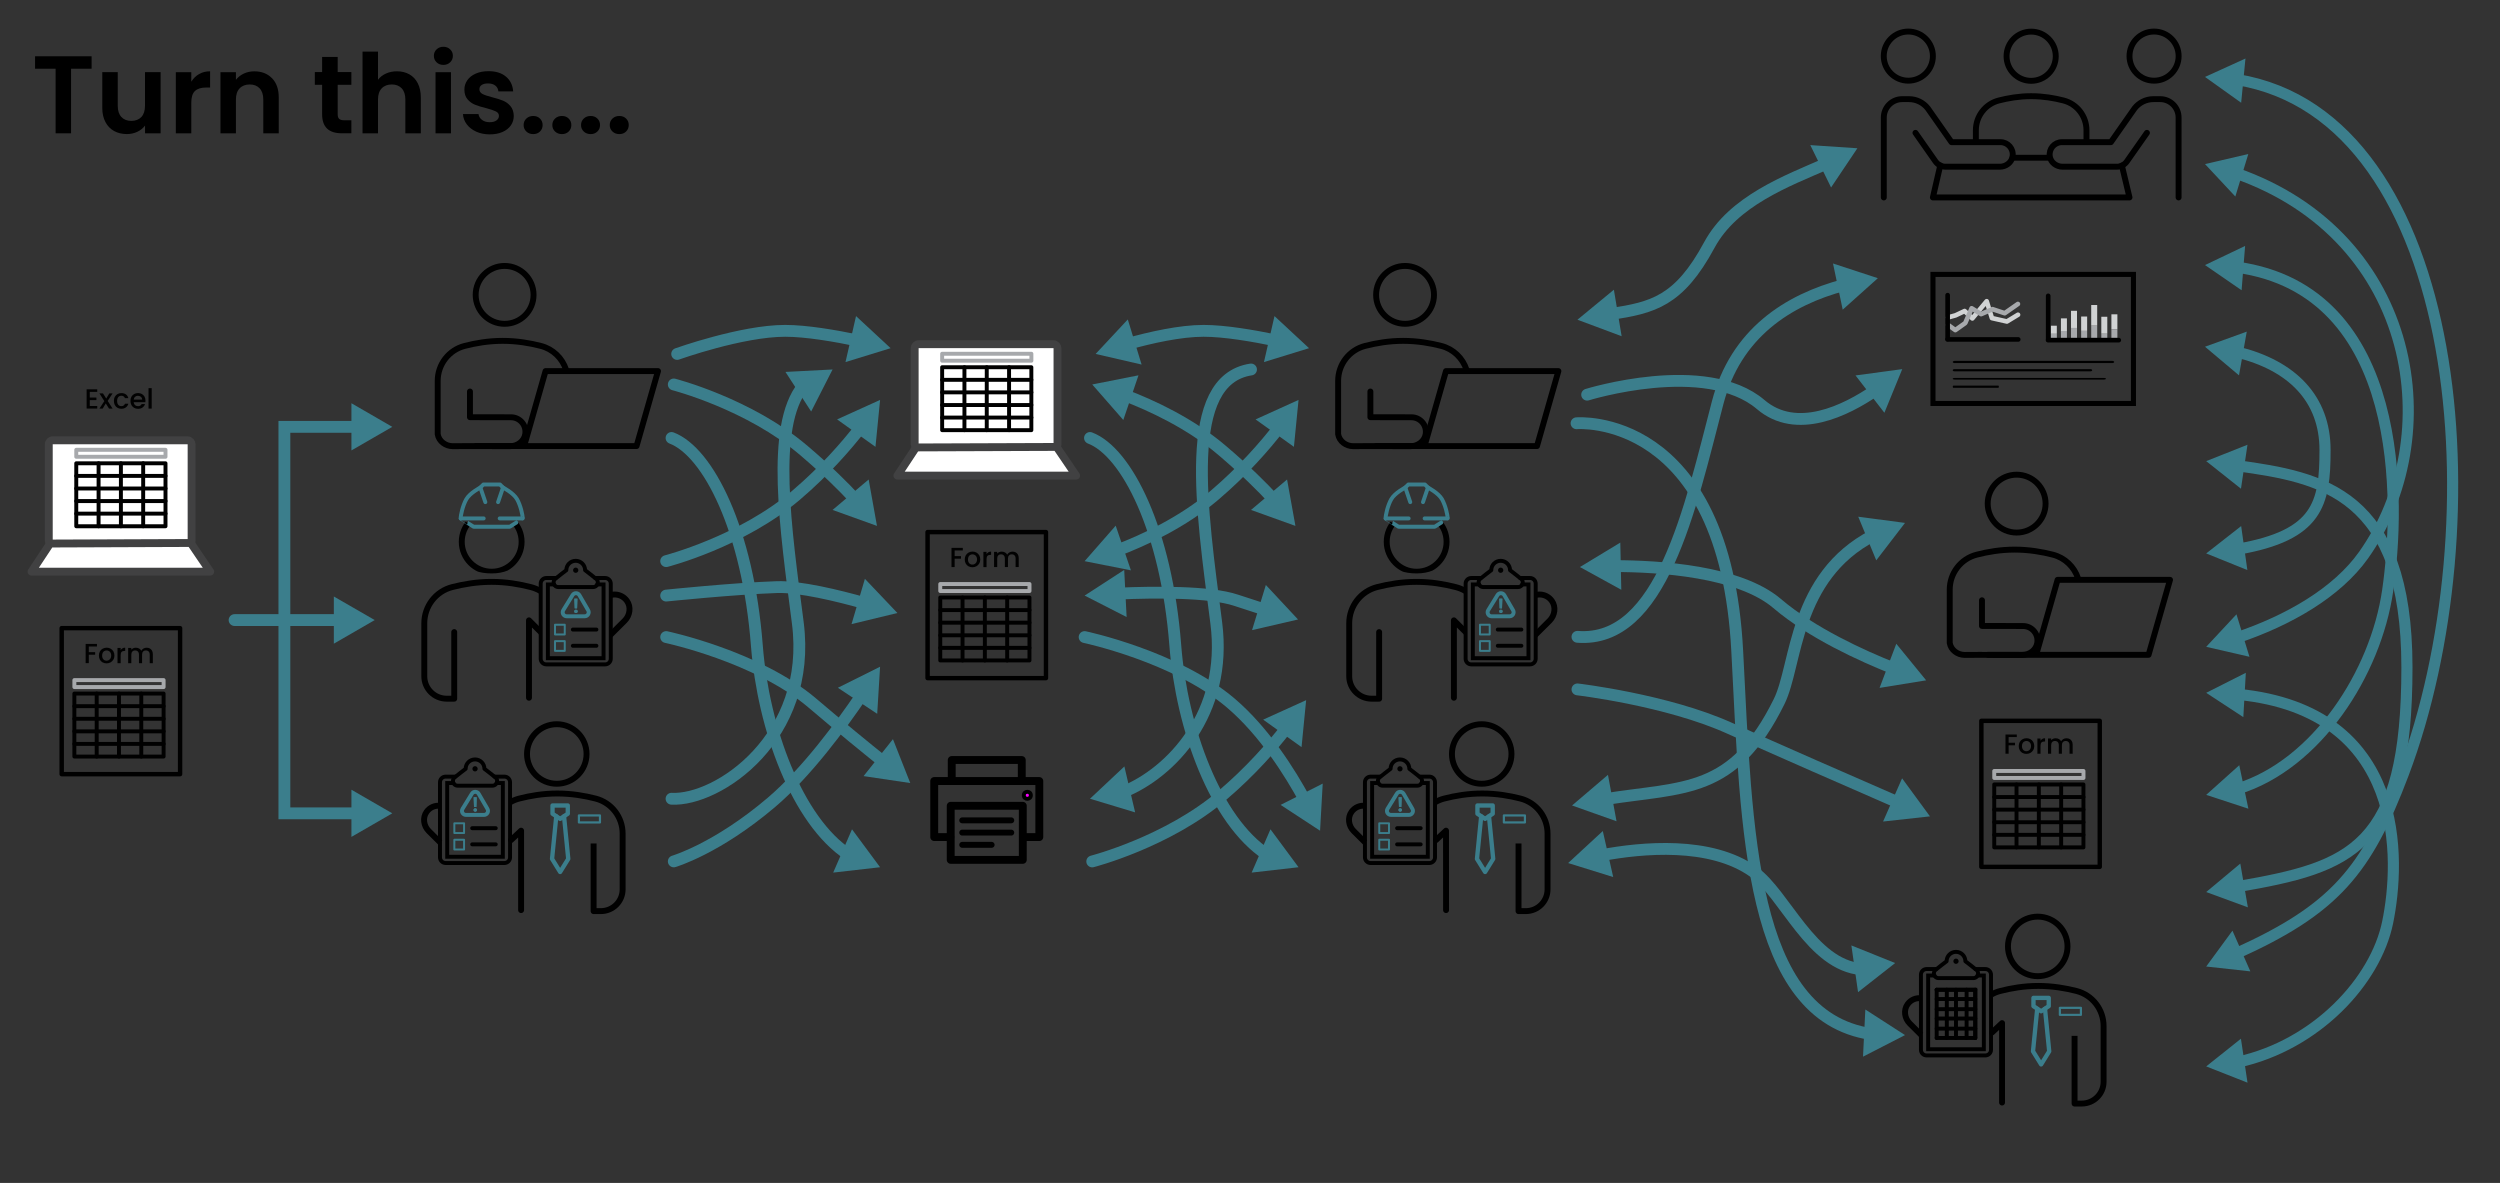 <?xml version="1.0" encoding="UTF-8"?>
<svg xmlns="http://www.w3.org/2000/svg" xmlns:xlink="http://www.w3.org/1999/xlink" viewBox="0 0 634 300">
  <rect x="0" y="0" width="634" height="300" fill="#333333" stroke="none"/>
  <defs>
    <style>
      .cls-1, .cls-2, .cls-3, .cls-4, .cls-5, .cls-6, .cls-7, .cls-8, .cls-9, .cls-10, .cls-11, .cls-12, .cls-13, .cls-14, .cls-15, .cls-16, .cls-17, .cls-18 {
        stroke-linecap: round;
      }

      .cls-1, .cls-2, .cls-3, .cls-19, .cls-10, .cls-11, .cls-20, .cls-15, .cls-17, .cls-18 {
        stroke: #000;
      }

      .cls-1, .cls-3, .cls-4, .cls-5, .cls-6, .cls-7, .cls-8, .cls-21, .cls-9, .cls-22, .cls-19, .cls-10, .cls-11, .cls-12, .cls-13, .cls-14, .cls-15, .cls-16, .cls-17, .cls-18 {
        fill: none;
      }

      .cls-1, .cls-4, .cls-21, .cls-23, .cls-10, .cls-20, .cls-15, .cls-18 {
        stroke-miterlimit: 10;
      }

      .cls-1, .cls-19, .cls-17 {
        stroke-width: 1.5px;
      }

      .cls-2, .cls-3, .cls-5, .cls-6, .cls-7, .cls-8, .cls-9, .cls-19, .cls-11, .cls-12, .cls-13, .cls-14, .cls-16, .cls-24, .cls-17 {
        stroke-linejoin: round;
      }

      .cls-2, .cls-23, .cls-24 {
        fill: #fff;
      }

      .cls-4, .cls-6, .cls-7, .cls-8, .cls-21, .cls-9, .cls-14, .cls-16 {
        stroke: #3b7e8c;
      }

      .cls-4, .cls-21, .cls-9 {
        stroke-width: 3px;
      }

      .cls-5, .cls-12 {
        stroke: #a7a9ac;
      }

      .cls-7 {
        stroke-width: 1.1px;
      }

      .cls-8 {
        stroke-width: .55px;
      }

      .cls-25 {
        clip-path: url(#clippath);
      }

      .cls-22, .cls-26, .cls-27, .cls-28, .cls-29, .cls-30 {
        stroke-width: 0px;
      }

      .cls-23, .cls-11, .cls-24 {
        stroke-width: 2px;
      }

      .cls-23, .cls-24 {
        stroke: #414142;
      }

      .cls-31 {
        clip-path: url(#clippath-1);
      }

      .cls-32 {
        clip-path: url(#clippath-3);
      }

      .cls-33 {
        clip-path: url(#clippath-2);
      }

      .cls-12, .cls-13, .cls-15 {
        stroke-width: 1.18px;
      }

      .cls-13 {
        stroke: #d1d3d4;
      }

      .cls-20 {
        fill: #fb00ff;
      }

      .cls-14 {
        stroke-width: .5px;
      }

      .cls-16 {
        stroke-width: 2.82px;
      }

      .cls-27 {
        fill: #3b7e8c;
      }

      .cls-28 {
        fill: #d1d3d4;
      }

      .cls-29 {
        fill: #a7a9ac;
      }

      .cls-30 {
        fill: #010101;
      }

      .cls-18 {
        stroke-width: 1.29px;
      }
    </style>
    <clipPath id="clippath">
      <path class="cls-22" d="m132.55,131.47s-3.27,2.1-3.27,2.1h-9.17s-3.31-2.1-3.27-2.1c0,0-.82,1.43-.82,5.93s2.31,8.02,8.67,8.02,8.8-4.29,8.8-8.02-.94-5.93-.94-5.93Z"/>
    </clipPath>
    <clipPath id="clippath-1">
      <path class="cls-22" d="m94.74,146.34h42.38v37.08h-42.38v-37.08Zm75.95.08h-15.81v16.33h15.81v-16.33Z"/>
    </clipPath>
    <clipPath id="clippath-2">
      <path class="cls-22" d="m367.11,131.47s-3.27,2.1-3.27,2.1h-9.17s-3.31-2.1-3.27-2.1c0,0-.82,1.43-.82,5.93s2.31,8.02,8.67,8.02,8.8-4.29,8.8-8.02-.94-5.93-.94-5.93Z"/>
    </clipPath>
    <clipPath id="clippath-3">
      <path class="cls-22" d="m329.3,146.34h42.38v37.08h-42.38v-37.08Zm75.95.08h-15.81v16.33h15.81v-16.33Z"/>
    </clipPath>
  </defs>
  <g id="Layer_1" data-name="Layer 1">
    <g>
      <rect class="cls-23" x="231.96" y="87.29" width="36.22" height="26.43" rx="1" ry="1"/>
      <polygon class="cls-24" points="232.3 113.47 227.58 120.61 272.9 120.61 267.96 113.34 232.3 113.47"/>
    </g>
    <g>
      <path class="cls-9" d="m285.16,100.2c6.82,2.59,16.7,7.14,24.81,14.06,5.93,5.05,10.17,9.27,13.09,12.45"/>
      <polygon class="cls-27" points="284.87 106.51 276.99 97.5 288.72 95.18 284.87 106.51"/>
      <polygon class="cls-27" points="317.26 129.32 328.52 133.37 326.4 121.6 317.26 129.32"/>
    </g>
    <g>
      <path class="cls-9" d="m399.81,107.34s37.58-3.22,40.75,57.77c2.38,45.84,3.13,92.44,33.94,97.13"/>
      <polygon class="cls-27" points="472.46 267.97 483.11 262.5 473.05 256.01 472.46 267.97"/>
    </g>
    <g>
      <path class="cls-9" d="m275.06,161.56s23.19,4.9,37.1,16.76c8.45,7.2,14.97,17.59,18.8,24.64"/>
      <polygon class="cls-27" points="324.76 204.12 334.77 210.67 335.44 198.72 324.76 204.12"/>
    </g>
    <g>
      <path class="cls-9" d="m326.28,184.6c-3.57,4.61-9.05,10.92-16.3,17.1-13.91,11.85-32.99,16.76-32.99,16.76"/>
      <polygon class="cls-27" points="320.34 182.5 331.24 177.56 330.07 189.47 320.34 182.5"/>
    </g>
    <g>
      <path class="cls-9" d="m324.35,108.45c-3.57,4.61-9.05,10.92-16.3,17.1-8.11,6.92-17.99,11.47-24.81,14.06"/>
      <polygon class="cls-27" points="318.41 106.36 329.31 101.42 328.14 113.32 318.41 106.36"/>
      <polygon class="cls-27" points="282.94 133.31 275.06 142.31 286.8 144.64 282.94 133.31"/>
    </g>
    <g>
      <path class="cls-9" d="m406.07,216.9c10.29-1.94,27.73-3.61,38.68,4.23,8.01,5.73,14.54,23.61,27.4,24.67"/>
      <polygon class="cls-27" points="409.11 222.42 397.68 218.87 406.47 210.75 409.11 222.42"/>
      <polygon class="cls-27" points="471.2 251.61 480.61 244.23 469.51 239.76 471.2 251.61"/>
    </g>
    <g>
      <path class="cls-9" d="m409.28,143.56c11.57.01,31.78,1.29,41.4,9.49,8.76,7.47,21.48,13.26,29.7,16.52"/>
      <polygon class="cls-27" points="411.16 149.57 400.67 143.8 410.91 137.6 411.16 149.57"/>
      <polygon class="cls-27" points="476.66 174.45 488.47 172.53 480.9 163.26 476.66 174.45"/>
    </g>
    <g>
      <path class="cls-9" d="m400.04,174.83s22.68,2.66,38.59,9.85c11.16,5.05,31.67,14.01,42.92,18.91"/>
      <polygon class="cls-27" points="477.55 208.34 489.44 207.03 482.37 197.38 477.55 208.34"/>
    </g>
    <g>
      <path class="cls-9" d="m407.14,202.65c20.01-3.16,32.43-1.18,44.06-24.76,4.58-9.29,3.61-31.6,23.9-42.12"/>
      <polygon class="cls-27" points="409.95 208.27 398.67 204.27 407.78 196.5 409.95 208.27"/>
      <polygon class="cls-27" points="475.82 142.1 483.11 132.61 471.25 131.04 475.82 142.1"/>
    </g>
    <g>
      <path class="cls-9" d="m284.86,200.85c11.99-4.85,26.57-19.78,23.58-42.92-3.76-29.13-8.68-61.54,8.82-64.23"/>
      <polygon class="cls-27" points="287.87 206.02 276.42 202.56 285.14 194.37 287.87 206.02"/>
    </g>
    <g>
      <path class="cls-9" d="m408.53,79.64c10.54-1.65,17.2-3.12,24.96-17.51,6.04-11.2,19.69-16.25,29.83-20.68"/>
      <polygon class="cls-27" points="411.25 85.27 400.04 81.08 409.28 73.47 411.25 85.27"/>
      <polygon class="cls-27" points="464.36 47.54 471.03 37.6 459.09 36.8 464.36 47.54"/>
    </g>
    <g>
      <path class="cls-9" d="m400.04,161.5c21.36,1.66,28.57-32.63,35.57-59.42,4.57-17.49,17.72-26.04,32.17-29.84"/>
      <polygon class="cls-27" points="467.31 78.53 476.22 70.55 464.85 66.82 467.31 78.53"/>
    </g>
    <g>
      <path class="cls-9" d="m276.42,111.07c9.29,3.52,19.37,23.36,21.64,52.65,1.63,20.98,10.2,44.43,23.25,53.02"/>
      <polygon class="cls-27" points="317.42 221.29 329.31 219.93 322.19 210.31 317.42 221.29"/>
    </g>
    <g>
      <path class="cls-9" d="m283.66,150.53c9.12-.39,23.11-.55,29.81,1.69,2.88.96,5.37,1.77,7.46,2.43"/>
      <polygon class="cls-27" points="285.71 156.48 275.06 151.04 285.1 144.53 285.71 156.48"/>
      <polygon class="cls-27" points="317.52 159.8 329.18 157.1 321.02 148.35 317.52 159.8"/>
    </g>
    <g>
      <path class="cls-9" d="m286.07,87.2c5.66-1.58,13.21-3.3,19.16-3.3,5.4,0,12.74,1.28,18.36,2.45"/>
      <polygon class="cls-27" points="289.51 92.45 277.85 89.76 286.01 81.01 289.51 92.45"/>
      <polygon class="cls-27" points="320.54 91.82 331.97 88.3 323.21 80.16 320.54 91.82"/>
    </g>
    <g>
      <path class="cls-9" d="m170.87,97.5s19.08,4.9,32.99,16.75c5.93,5.05,10.17,9.27,13.09,12.45"/>
      <polygon class="cls-27" points="211.14 129.32 222.4 133.37 220.29 121.6 211.14 129.32"/>
    </g>
    <g>
      <path class="cls-9" d="m168.94,161.56s23.19,4.9,37.1,16.76c7.18,6.12,13.56,11.32,18.05,14.92"/>
      <polygon class="cls-27" points="219 196.82 230.84 198.58 226.45 187.45 219 196.82"/>
    </g>
    <g>
      <path class="cls-9" d="m218.51,176.3c-5.16,7.62-13.91,19.53-22.79,27.11-13.91,11.85-24.85,15.04-24.85,15.04"/>
      <polygon class="cls-27" points="212.48 174.42 223.19 169.08 222.46 181.02 212.48 174.42"/>
    </g>
    <g>
      <path class="cls-9" d="m218.23,108.45c-3.57,4.61-9.05,10.92-16.3,17.1-13.91,11.85-32.99,16.75-32.99,16.75"/>
      <polygon class="cls-27" points="212.29 106.36 223.19 101.42 222.02 113.32 212.29 106.36"/>
    </g>
    <g>
      <path class="cls-9" d="m170.3,202.56c11.71.62,35.78-15.5,32.02-44.63-3.07-23.81-6.92-49.81,1.33-59.98"/>
      <polygon class="cls-27" points="205.71 104.36 211.14 93.7 199.19 94.32 205.71 104.36"/>
    </g>
    <g>
      <path class="cls-9" d="m170.3,111.07c9.29,3.52,19.37,23.36,21.64,52.65,1.63,20.98,10.2,44.43,23.25,53.02"/>
      <polygon class="cls-27" points="211.3 221.29 223.19 219.93 216.07 210.31 211.3 221.29"/>
    </g>
    <g>
      <path class="cls-9" d="m168.94,151.04s17.11-1.77,28.09-2.15c5.72-.2,15.38,2.14,22.31,4.09"/>
      <polygon class="cls-27" points="215.95 158.27 227.58 155.46 219.34 146.79 215.95 158.27"/>
    </g>
    <g>
      <path class="cls-9" d="m171.73,89.76s16.4-5.86,27.38-5.86c5.4,0,12.74,1.28,18.36,2.45"/>
      <polygon class="cls-27" points="214.42 91.82 225.86 88.3 217.09 80.16 214.42 91.82"/>
    </g>
    <g>
      <path class="cls-9" d="m402.5,100.09s30.11-9.35,44.02,2.51c9.05,7.72,21.53,1.58,29.13-3.65"/>
      <polygon class="cls-27" points="477.88 104.68 482.41 93.61 470.56 95.21 477.88 104.68"/>
    </g>
    <g>
      <path class="cls-16" d="m567.27,161.74c13.12-4.41,25.37-11.46,32.1-20.92,21.2-29.82,14.02-80.7-32.4-96.92"/>
      <polygon class="cls-27" points="570.46 166.56 559.49 164.03 567.17 155.79 570.46 166.56"/>
      <polygon class="cls-27" points="570.17 39.06 559.19 41.61 566.88 49.84 570.17 39.06"/>
    </g>
    <g>
      <path class="cls-16" d="m567.2,89.25c14.13,3.4,22.43,11.93,22.43,24.89,0,13.63-1.76,21.58-22.1,25.13"/>
      <polygon class="cls-27" points="567.81 95.19 559.19 87.93 569.78 84.1 567.81 95.19"/>
      <polygon class="cls-27" points="568.36 133.41 559.49 140.35 569.93 144.57 568.36 133.41"/>
    </g>
    <g>
      <path class="cls-16" d="m567.5,118.12c21.1,2.96,42.88,6.66,42.9,51.1.02,46.04-14.1,50.62-42.92,55.63"/>
      <polygon class="cls-27" points="568.31 123.94 559.49 116.94 569.96 112.79 568.31 123.94"/>
      <polygon class="cls-27" points="568.14 219 559.49 226.22 570.06 230.1 568.14 219"/>
    </g>
    <g>
      <path class="cls-16" d="m566.93,241.9c25.08-11.3,33.25-20.98,42.59-45.75,23.79-63.08,15.57-166.61-42.26-175.97"/>
      <polygon class="cls-27" points="570.69 246.34 559.49 245.11 566.15 236.02 570.69 246.34"/>
      <polygon class="cls-27" points="569.45 14.84 559.19 19.51 568.36 26.06 569.45 14.84"/>
    </g>
    <g>
      <path class="cls-16" d="m567.52,269.36c20.01-4.39,34.93-20.65,37.98-35.42,3.25-15.76,4.85-53.65-37.91-57.85"/>
      <polygon class="cls-27" points="569.97 274.57 559.49 270.44 568.3 263.42 569.97 274.57"/>
      <polygon class="cls-27" points="569.54 170.62 559.49 175.7 568.91 181.87 569.54 170.62"/>
    </g>
    <g>
      <path class="cls-16" d="m567.46,200.07c20.04-6.2,35-29.28,38.05-50.26,3.25-22.35,4.58-76.1-38.22-82.05"/>
      <polygon class="cls-27" points="570.19 205.09 559.49 201.58 567.88 194.06 570.19 205.09"/>
      <polygon class="cls-27" points="569.36 62.37 559.19 67.22 568.47 73.61 569.36 62.37"/>
    </g>
    <g>
      <polyline class="cls-21" points="90.87 108.25 72.12 108.25 72.12 206.26 90.87 206.26"/>
      <polygon class="cls-27" points="89.12 102.26 99.48 108.25 89.12 114.23 89.12 102.26"/>
      <polygon class="cls-27" points="89.12 212.24 99.48 206.26 89.12 200.27 89.12 212.24"/>
    </g>
    <g>
      <line class="cls-4" x1="59.49" y1="157.25" x2="86.41" y2="157.25"/>
      <polygon class="cls-27" points="84.66 163.24 95.03 157.25 84.66 151.27 84.66 163.24"/>
    </g>
    <g>
      <circle class="cls-17" cx="515.1" cy="14.26" r="6.24"/>
      <path class="cls-17" d="m501.08,35.96v-2.93c0-3.55,2.39-6.67,5.83-7.55,2.33-.59,5.1-1.09,8.18-1.09,3.08,0,5.88.49,8.21,1.09,3.44.88,5.83,4,5.83,7.55v2.93"/>
      <circle class="cls-17" cx="483.95" cy="14.23" r="6.23"/>
      <line class="cls-17" x1="510.39" y1="40" x2="519.48" y2="40"/>
      <circle class="cls-17" cx="546.27" cy="14.23" r="6.23"/>
      <polyline class="cls-17" points="538.11 41.99 540.04 50.07 490.18 50.07 492.05 41.96"/>
      <path class="cls-17" d="m485.76,33.69l5.09,7.26c.58.83,1.54,1.33,2.55,1.33h13.75c1.55,0,2.99-1.06,3.24-2.59.32-1.95-1.18-3.64-3.07-3.64h-12.42l-6.02-8.59c-1.11-1.41-2.84-2.32-4.77-2.32h-1.71c-2.58,0-4.67,2.09-4.67,4.67v20.26"/>
      <path class="cls-17" d="m544.46,33.69l-5.09,7.26c-.58.83-1.54,1.33-2.55,1.33h-13.75c-1.55,0-2.99-1.06-3.24-2.59-.32-1.95,1.18-3.64,3.07-3.64h12.42l6.02-8.59c1.11-1.41,2.84-2.32,4.77-2.32h1.71c2.58,0,4.67,2.09,4.67,4.67v20.26"/>
    </g>
    <g>
      <g>
        <g>
          <rect class="cls-28" x="525.22" y="78.82" width="1.52" height="4.35" transform="translate(1051.95 161.99) rotate(-180)"/>
          <rect class="cls-28" x="535.45" y="79.71" width="1.52" height="3.76" transform="translate(1072.42 163.18) rotate(-180)"/>
          <rect class="cls-28" x="522.66" y="80.74" width="1.52" height="3.24" transform="translate(1046.83 164.72) rotate(-180)"/>
          <rect class="cls-28" x="530.33" y="77.34" width="1.52" height="5.25" transform="translate(1062.18 159.94) rotate(-180)"/>
          <rect class="cls-28" x="527.77" y="80.27" width="1.52" height="3.64" transform="translate(1057.07 164.18) rotate(-180)"/>
          <rect class="cls-28" x="520.1" y="82.6" width="1.52" height="2.06" transform="translate(1041.71 167.26) rotate(-180)"/>
          <rect class="cls-28" x="532.89" y="80.32" width="1.52" height="4.31" transform="translate(1067.3 164.96) rotate(-180)"/>
        </g>
        <rect class="cls-29" x="525.22" y="83.2" width="1.52" height="2.74" transform="translate(1051.95 169.13) rotate(180)"/>
        <rect class="cls-29" x="535.45" y="83.49" width="1.52" height="2.45" transform="translate(1072.42 169.42) rotate(180)"/>
        <rect class="cls-29" x="522.66" y="83.93" width="1.52" height="2" transform="translate(1046.83 169.87) rotate(180)"/>
        <rect class="cls-29" x="530.33" y="82.62" width="1.52" height="3.31" transform="translate(1062.18 168.56) rotate(180)"/>
        <rect class="cls-29" x="527.77" y="83.93" width="1.52" height="2" transform="translate(1057.07 169.87) rotate(180)"/>
        <rect class="cls-29" x="520.1" y="84.66" width="1.52" height="1.27" transform="translate(1041.72 170.6) rotate(180)"/>
        <rect class="cls-29" x="532.89" y="84.66" width="1.52" height="1.27" transform="translate(1067.3 170.6) rotate(180)"/>
        <line class="cls-15" x1="519.42" y1="86.16" x2="519.42" y2="75.03"/>
        <line class="cls-15" x1="519.4" y1="86.26" x2="537.32" y2="86.26"/>
      </g>
      <g>
        <polyline class="cls-13" points="494.03 80.5 495.93 79.97 498.23 78.88 500.19 80.75 503.82 76.39 505.15 80.67 508.95 81.53 511.77 79.82"/>
        <polyline class="cls-12" points="494.03 82.39 495.87 83.71 498.39 81.92 500.01 78.18 502.41 79.66 505.31 78.41 508.39 79.43 511.74 77.09"/>
        <g>
          <line class="cls-15" x1="493.92" y1="85.98" x2="493.92" y2="74.85"/>
          <line class="cls-15" x1="493.9" y1="86.08" x2="511.82" y2="86.08"/>
        </g>
      </g>
      <path class="cls-26" d="m535.66,92.08h-39.94c-.28,0-.5-.13-.5-.28s.22-.28.5-.28h39.94c.28,0,.5.13.5.28s-.22.28-.5.28Z"/>
      <path class="cls-26" d="m530.15,94.17h-34.51c-.24,0-.43-.13-.43-.28s.19-.28.43-.28h34.51c.24,0,.43.13.43.28s-.19.28-.43.28Z"/>
      <path class="cls-26" d="m506.77,98.35h-11.41c-.08,0-.14-.13-.14-.28s.06-.28.14-.28h11.41c.08,0,.14.13.14.28s-.06.28-.14.28Z"/>
      <path class="cls-26" d="m533.59,96.26h-37.91c-.26,0-.47-.09-.47-.21s.21-.21.47-.21h37.91c.26,0,.47.09.47.21s-.21.21-.47.21Z"/>
      <rect class="cls-18" x="490.2" y="69.59" width="50.84" height="32.73"/>
    </g>
    <g>
      <polyline class="cls-3" points="261.55 109.09 238.93 109.09 238.93 93.13 261.55 93.13 261.55 109.09"/>
      <g>
        <line class="cls-2" x1="238.93" y1="96.32" x2="261.55" y2="96.32"/>
        <line class="cls-3" x1="238.93" y1="99.51" x2="261.55" y2="99.51"/>
        <line class="cls-3" x1="238.93" y1="102.71" x2="261.55" y2="102.71"/>
        <line class="cls-3" x1="238.93" y1="105.9" x2="261.55" y2="105.9"/>
      </g>
      <g>
        <line class="cls-3" x1="250.24" y1="93.13" x2="250.24" y2="109.09"/>
        <line class="cls-3" x1="244.58" y1="93.13" x2="244.58" y2="109.09"/>
        <line class="cls-3" x1="255.9" y1="93.13" x2="255.9" y2="109.09"/>
      </g>
      <rect class="cls-5" x="238.93" y="89.71" width="22.63" height="1.77"/>
    </g>
    <g>
      <polyline class="cls-3" points="261.07 167.49 238.45 167.49 238.45 151.53 261.07 151.53 261.07 167.49"/>
      <g>
        <line class="cls-2" x1="238.45" y1="154.72" x2="261.07" y2="154.72"/>
        <line class="cls-3" x1="238.45" y1="157.91" x2="261.07" y2="157.91"/>
        <line class="cls-3" x1="238.45" y1="161.11" x2="261.07" y2="161.11"/>
        <line class="cls-3" x1="238.45" y1="164.3" x2="261.07" y2="164.3"/>
      </g>
      <g>
        <line class="cls-3" x1="249.76" y1="151.53" x2="249.76" y2="167.49"/>
        <line class="cls-3" x1="244.1" y1="151.53" x2="244.1" y2="167.49"/>
        <line class="cls-3" x1="255.42" y1="151.53" x2="255.42" y2="167.49"/>
      </g>
      <rect class="cls-5" x="238.45" y="148.11" width="22.63" height="1.77"/>
    </g>
    <g>
      <path class="cls-30" d="m244.17,138.94v.65h-2.07v1.44h1.61v.65h-1.61v2.13h-.8v-4.87h2.87Z"/>
      <path class="cls-30" d="m245.6,143.62c-.29-.17-.53-.4-.69-.7-.17-.3-.25-.65-.25-1.05s.09-.74.26-1.04.41-.54.71-.7.63-.25,1-.25.7.08,1,.25.54.4.71.7.26.65.26,1.04-.09.74-.27,1.04c-.18.3-.42.54-.72.7-.31.17-.64.25-1.01.25s-.69-.08-.99-.25Zm1.57-.59c.18-.1.33-.25.44-.44.11-.2.17-.43.17-.71s-.05-.52-.16-.71c-.11-.19-.25-.34-.43-.44-.18-.1-.37-.15-.57-.15s-.4.05-.57.15c-.18.1-.31.24-.42.44-.1.19-.15.43-.15.71,0,.42.11.74.32.96.21.23.48.34.8.34.21,0,.4-.05.58-.15Z"/>
      <path class="cls-30" d="m250.65,140.05c.19-.11.42-.16.69-.16v.83h-.2c-.31,0-.55.08-.71.24-.16.16-.24.43-.24.83v2.03h-.8v-3.86h.8v.56c.12-.2.27-.35.47-.46Z"/>
      <path class="cls-30" d="m257.57,140.07c.24.13.43.31.57.56.14.25.21.55.21.9v2.28h-.79v-2.16c0-.35-.09-.61-.26-.79-.17-.18-.41-.28-.71-.28s-.54.09-.71.28c-.18.18-.26.45-.26.79v2.16h-.79v-2.16c0-.35-.09-.61-.26-.79s-.41-.28-.71-.28-.54.09-.71.28c-.17.18-.26.45-.26.79v2.16h-.8v-3.86h.8v.44c.13-.16.3-.28.5-.37.2-.09.42-.13.64-.13.31,0,.58.07.83.2.24.13.43.32.56.57.12-.23.3-.42.55-.56.25-.14.51-.21.8-.21.3,0,.58.06.82.19Z"/>
    </g>
    <path class="cls-26" d="m265.26,134.37h-30.03c-.31,0-.56.25-.56.56v37.04c0,.31.25.56.56.56h30.03c.31,0,.56-.25.56-.56v-37.04c0-.31-.25-.56-.56-.56Zm-.56,37.04h-28.9v-35.91h28.9v35.91Z"/>
    <g>
      <rect class="cls-23" x="12.37" y="111.66" width="36.22" height="26.43" rx="1" ry="1"/>
      <polygon class="cls-24" points="12.72 137.84 8 144.97 53.31 144.97 48.37 137.7 12.72 137.84"/>
    </g>
    <g>
      <polyline class="cls-3" points="41.97 133.46 19.34 133.46 19.34 117.49 41.97 117.49 41.97 133.46"/>
      <g>
        <line class="cls-2" x1="19.34" y1="120.69" x2="41.97" y2="120.69"/>
        <line class="cls-3" x1="19.34" y1="123.88" x2="41.97" y2="123.88"/>
        <line class="cls-3" x1="19.34" y1="127.07" x2="41.97" y2="127.07"/>
        <line class="cls-3" x1="19.34" y1="130.26" x2="41.97" y2="130.26"/>
      </g>
      <g>
        <line class="cls-3" x1="30.66" y1="117.49" x2="30.66" y2="133.46"/>
        <line class="cls-3" x1="25" y1="117.49" x2="25" y2="133.46"/>
        <line class="cls-3" x1="36.31" y1="117.49" x2="36.31" y2="133.46"/>
      </g>
      <rect class="cls-5" x="19.34" y="114.07" width="22.63" height="1.77"/>
    </g>
    <g>
      <polyline class="cls-3" points="41.49 191.86 18.86 191.86 18.86 175.89 41.49 175.89 41.49 191.86"/>
      <g>
        <line class="cls-2" x1="18.86" y1="179.09" x2="41.49" y2="179.09"/>
        <line class="cls-3" x1="18.86" y1="182.28" x2="41.49" y2="182.28"/>
        <line class="cls-3" x1="18.86" y1="185.47" x2="41.49" y2="185.47"/>
        <line class="cls-3" x1="18.86" y1="188.66" x2="41.49" y2="188.66"/>
      </g>
      <g>
        <line class="cls-3" x1="30.17" y1="175.89" x2="30.17" y2="191.86"/>
        <line class="cls-3" x1="24.52" y1="175.89" x2="24.52" y2="191.86"/>
        <line class="cls-3" x1="35.83" y1="175.89" x2="35.83" y2="191.86"/>
      </g>
      <rect class="cls-5" x="18.86" y="172.47" width="22.63" height="1.77"/>
    </g>
    <g>
      <path class="cls-30" d="m24.59,163.3v.65h-2.07v1.44h1.61v.65h-1.61v2.13h-.8v-4.87h2.87Z"/>
      <path class="cls-30" d="m26.02,167.99c-.29-.17-.53-.4-.69-.7-.17-.3-.25-.65-.25-1.05s.09-.74.26-1.04.41-.54.71-.7.63-.25,1-.25.7.08,1,.25.54.4.71.7.26.65.26,1.04-.09.74-.27,1.04c-.18.3-.42.54-.72.7-.31.17-.64.25-1.01.25s-.69-.08-.99-.25Zm1.57-.59c.18-.1.33-.25.44-.44.11-.2.17-.43.17-.71s-.05-.52-.16-.71c-.11-.19-.25-.34-.43-.44-.18-.1-.37-.15-.57-.15s-.4.05-.57.15c-.18.1-.31.24-.42.44-.1.19-.15.43-.15.71,0,.42.11.74.32.96.21.23.48.34.8.34.21,0,.4-.05.58-.15Z"/>
      <path class="cls-30" d="m31.06,164.41c.19-.11.42-.16.69-.16v.83h-.2c-.31,0-.55.08-.71.24-.16.16-.24.43-.24.83v2.03h-.8v-3.86h.8v.56c.12-.2.27-.35.47-.46Z"/>
      <path class="cls-30" d="m37.98,164.44c.24.13.43.31.57.56.14.25.21.55.21.9v2.28h-.79v-2.16c0-.35-.09-.61-.26-.79-.17-.18-.41-.28-.71-.28s-.54.09-.71.28c-.18.18-.26.45-.26.79v2.16h-.79v-2.16c0-.35-.09-.61-.26-.79s-.41-.28-.71-.28-.54.09-.71.28c-.17.18-.26.45-.26.79v2.16h-.8v-3.86h.8v.44c.13-.16.3-.28.5-.37.2-.09.42-.13.64-.13.31,0,.58.07.83.2.24.13.43.32.56.57.12-.23.3-.42.55-.56.25-.14.51-.21.8-.21.3,0,.58.06.82.19Z"/>
    </g>
    <g>
      <path class="cls-30" d="m22.77,99.39v1.43h1.68v.65h-1.68v1.49h1.89v.65h-2.69v-4.88h2.69v.65h-1.89Z"/>
      <path class="cls-30" d="m27.3,101.66l1.25,1.96h-.9l-.83-1.31-.78,1.31h-.83l1.25-1.9-1.25-1.96h.9l.83,1.31.79-1.31h.83l-1.25,1.91Z"/>
      <path class="cls-30" d="m29.12,100.64c.16-.3.38-.53.67-.7s.61-.25.98-.25c.47,0,.85.11,1.16.33.31.22.51.54.62.95h-.86c-.07-.19-.18-.34-.34-.45s-.35-.16-.58-.16c-.33,0-.59.12-.78.35-.19.23-.29.55-.29.97s.1.74.29.97c.19.23.45.35.78.35.46,0,.77-.2.92-.61h.86c-.11.39-.32.7-.63.93-.31.23-.69.35-1.15.35-.37,0-.7-.08-.98-.25s-.51-.4-.67-.7c-.16-.3-.24-.65-.24-1.05s.08-.75.24-1.05Z"/>
      <path class="cls-30" d="m36.86,101.99h-2.95c.02.31.14.56.34.74.21.19.46.28.76.28.43,0,.73-.18.91-.54h.86c-.12.36-.33.65-.63.87-.31.23-.69.34-1.14.34-.37,0-.7-.08-.99-.25s-.52-.4-.69-.7c-.17-.3-.25-.65-.25-1.05s.08-.75.24-1.05c.16-.3.39-.53.68-.7s.63-.25,1.01-.25.69.08.97.24c.29.16.51.38.67.67.16.29.24.62.24.99,0,.15,0,.28-.03.39Zm-.81-.64c0-.29-.11-.53-.32-.71-.21-.18-.46-.27-.76-.27-.28,0-.51.09-.71.26-.2.17-.31.41-.35.71h2.14Z"/>
      <path class="cls-30" d="m38.47,98.43v5.19h-.8v-5.19h.8Z"/>
    </g>
    <path class="cls-26" d="m45.67,158.73H15.64c-.31,0-.56.25-.56.56v37.04c0,.31.25.56.56.56h30.03c.31,0,.56-.25.56-.56v-37.04c0-.31-.25-.56-.56-.56Zm-.56,37.04h-28.9v-35.91h28.9v35.91Z"/>
    <g>
      <g>
        <polyline class="cls-3" points="528.36 214.9 505.74 214.9 505.74 198.94 528.36 198.94 528.36 214.9"/>
        <g>
          <line class="cls-2" x1="505.74" y1="202.13" x2="528.36" y2="202.13"/>
          <line class="cls-3" x1="505.74" y1="205.32" x2="528.36" y2="205.32"/>
          <line class="cls-3" x1="505.74" y1="208.52" x2="528.36" y2="208.52"/>
          <line class="cls-3" x1="505.74" y1="211.71" x2="528.36" y2="211.71"/>
        </g>
        <g>
          <line class="cls-3" x1="517.05" y1="198.94" x2="517.05" y2="214.9"/>
          <line class="cls-3" x1="511.39" y1="198.94" x2="511.39" y2="214.9"/>
          <line class="cls-3" x1="522.71" y1="198.94" x2="522.71" y2="214.9"/>
        </g>
        <rect class="cls-5" x="505.74" y="195.52" width="22.63" height="1.77"/>
      </g>
      <g>
        <path class="cls-30" d="m511.46,186.27v.65h-2.07v1.44h1.61v.65h-1.61v2.13h-.8v-4.87h2.87Z"/>
        <path class="cls-30" d="m512.89,190.95c-.29-.17-.53-.4-.69-.7-.17-.3-.25-.65-.25-1.05s.09-.74.26-1.04.41-.54.71-.7.63-.25,1-.25.7.08,1,.25.54.4.71.7.26.65.26,1.04-.09.74-.27,1.04c-.18.3-.42.54-.72.7-.31.17-.64.25-1.01.25s-.69-.08-.99-.25Zm1.57-.59c.18-.1.33-.25.44-.44.11-.2.17-.43.17-.71s-.05-.52-.16-.71c-.11-.19-.25-.34-.43-.44-.18-.1-.37-.15-.57-.15s-.4.05-.57.15c-.18.1-.31.24-.42.44-.1.19-.15.43-.15.71,0,.42.11.74.32.96.21.23.48.34.8.34.21,0,.4-.05.58-.15Z"/>
        <path class="cls-30" d="m517.94,187.38c.19-.11.42-.16.69-.16v.83h-.2c-.31,0-.55.08-.71.24-.16.16-.24.43-.24.83v2.03h-.8v-3.86h.8v.56c.12-.2.27-.35.47-.46Z"/>
        <path class="cls-30" d="m524.85,187.4c.24.13.43.31.57.56.14.25.21.55.21.9v2.28h-.79v-2.16c0-.35-.09-.61-.26-.79-.17-.18-.41-.28-.71-.28s-.54.09-.71.28c-.18.18-.26.45-.26.79v2.16h-.79v-2.16c0-.35-.09-.61-.26-.79s-.41-.28-.71-.28-.54.09-.71.28c-.17.18-.26.45-.26.79v2.16h-.8v-3.86h.8v.44c.13-.16.3-.28.5-.37.2-.09.42-.13.64-.13.31,0,.58.07.83.2.24.13.43.32.56.57.12-.23.3-.42.55-.56.25-.14.51-.21.8-.21.3,0,.58.06.82.19Z"/>
      </g>
      <path class="cls-26" d="m532.5,182.24h-30.03c-.31,0-.56.25-.56.56v37.04c0,.31.25.56.56.56h30.03c.31,0,.56-.25.56-.56v-37.04c0-.31-.25-.56-.56-.56Zm-.56,37.04h-28.9v-35.91h28.9v35.91Z"/>
    </g>
    <g>
      <circle class="cls-17" cx="127.97" cy="74.78" r="7.34"/>
      <path class="cls-17" d="m143.55,93.75c-.95-2.92-3.32-5.24-6.41-6.03-2.74-.7-6.04-1.28-9.66-1.28-3.62,0-6.88.58-9.62,1.28-4.05,1.03-6.86,4.7-6.86,8.88v3.44s0,10.06,0,10.06c.29,1.8,1.99,3.05,3.81,3.05l3.61-.02,10.97.02c1.83,0,3.52-1.25,3.81-3.05.37-2.3-1.39-4.28-3.62-4.28l-10.4-.02v-6.51"/>
      <polyline class="cls-17" points="120.7 113.12 161.43 113.12 166.87 94.11 138.35 94.11 132.92 113.12"/>
    </g>
    <g>
      <circle class="cls-17" cx="356.32" cy="74.78" r="7.34"/>
      <path class="cls-17" d="m371.9,93.75c-.95-2.92-3.32-5.24-6.41-6.03-2.74-.7-6.04-1.28-9.66-1.28-3.62,0-6.88.58-9.62,1.28-4.05,1.03-6.86,4.7-6.86,8.88v3.44s0,10.06,0,10.06c.29,1.8,1.99,3.05,3.81,3.05l3.61-.02,10.97.02c1.83,0,3.52-1.25,3.81-3.05.37-2.3-1.39-4.28-3.62-4.28l-10.4-.02v-6.51"/>
      <polyline class="cls-17" points="349.04 113.12 389.78 113.12 395.21 94.11 366.7 94.11 361.26 113.12"/>
    </g>
    <g>
      <circle class="cls-17" cx="511.42" cy="127.72" r="7.34"/>
      <path class="cls-17" d="m527,146.69c-.95-2.92-3.32-5.24-6.41-6.03-2.74-.7-6.04-1.28-9.66-1.28-3.62,0-6.88.58-9.62,1.28-4.05,1.03-6.86,4.7-6.86,8.88v3.44s0,10.06,0,10.06c.29,1.8,1.99,3.05,3.81,3.05l3.61-.02,10.97.02c1.83,0,3.52-1.25,3.81-3.05.37-2.3-1.39-4.28-3.62-4.28l-10.4-.02v-6.51"/>
      <polyline class="cls-17" points="504.15 166.06 544.88 166.06 550.32 147.05 521.8 147.05 516.37 166.06"/>
    </g>
    <g>
      <path class="cls-26" d="m23.23,14.27v3.16h-5.21v16.38h-3.92v-16.38h-5.21v-3.16h14.34Z"/>
      <path class="cls-26" d="m40.73,18.3v15.51h-3.95v-1.96c-.5.67-1.16,1.2-1.97,1.58-.81.38-1.69.57-2.65.57-1.21,0-2.29-.26-3.22-.77-.93-.51-1.67-1.27-2.2-2.27s-.8-2.19-.8-3.57v-9.1h3.92v8.54c0,1.23.31,2.18.92,2.84.62.66,1.46.99,2.52.99s1.93-.33,2.55-.99c.62-.66.92-1.61.92-2.84v-8.54h3.95Z"/>
      <path class="cls-26" d="m50.49,18.78c.81-.47,1.74-.7,2.79-.7v4.12h-1.04c-1.23,0-2.16.29-2.79.87-.63.58-.94,1.59-.94,3.02v7.73h-3.92v-15.51h3.92v2.41c.5-.82,1.16-1.47,1.97-1.93Z"/>
      <path class="cls-26" d="m68.98,19.83c1.14,1.17,1.71,2.8,1.71,4.89v9.1h-3.92v-8.57c0-1.23-.31-2.18-.92-2.84-.62-.66-1.46-.99-2.52-.99s-1.94.33-2.56.99c-.63.66-.94,1.61-.94,2.84v8.57h-3.92v-15.51h3.92v1.93c.52-.67,1.19-1.2,2-1.58.81-.38,1.7-.57,2.67-.57,1.85,0,3.34.58,4.48,1.75Z"/>
      <path class="cls-26" d="m85.64,21.52v7.5c0,.52.13.9.38,1.13.25.23.68.35,1.27.35h1.82v3.3h-2.46c-3.3,0-4.96-1.61-4.96-4.82v-7.48h-1.85v-3.22h1.85v-3.84h3.95v3.84h3.47v3.22h-3.47Z"/>
      <path class="cls-26" d="m103.81,18.85c.92.51,1.63,1.27,2.14,2.27.51,1,.77,2.2.77,3.6v9.1h-3.92v-8.57c0-1.23-.31-2.18-.92-2.84-.62-.66-1.46-.99-2.52-.99s-1.94.33-2.56.99c-.63.66-.94,1.61-.94,2.84v8.57h-3.92V13.09h3.92v7.14c.5-.67,1.18-1.2,2.02-1.58.84-.38,1.77-.57,2.8-.57,1.18,0,2.22.26,3.14.77Z"/>
      <path class="cls-26" d="m110.72,15.8c-.46-.44-.69-.98-.69-1.64s.23-1.2.69-1.64c.46-.44,1.03-.66,1.72-.66s1.26.22,1.72.66c.46.44.69.98.69,1.64s-.23,1.2-.69,1.64c-.46.44-1.03.66-1.72.66s-1.26-.22-1.72-.66Zm3.65,2.51v15.51h-3.92v-15.51h3.92Z"/>
      <path class="cls-26" d="m120.76,33.38c-1.01-.46-1.81-1.08-2.39-1.86-.59-.78-.91-1.65-.97-2.6h3.95c.07.6.37,1.09.88,1.48s1.15.59,1.92.59,1.33-.15,1.75-.45c.42-.3.63-.68.63-1.15,0-.5-.26-.88-.77-1.13-.51-.25-1.33-.53-2.45-.83-1.16-.28-2.1-.57-2.84-.87-.74-.3-1.37-.76-1.9-1.37s-.8-1.45-.8-2.49c0-.86.25-1.64.74-2.35.49-.71,1.2-1.27,2.13-1.68.92-.41,2.01-.62,3.26-.62,1.85,0,3.32.46,4.42,1.39s1.71,2.17,1.82,3.74h-3.75c-.06-.62-.31-1.11-.77-1.47-.46-.36-1.07-.55-1.83-.55-.71,0-1.25.13-1.64.39s-.57.62-.57,1.09c0,.52.26.92.78,1.19.52.27,1.33.55,2.44.83,1.12.28,2.04.57,2.77.87.73.3,1.36.76,1.89,1.39.53.63.81,1.45.83,2.48,0,.9-.25,1.7-.74,2.41-.5.71-1.2,1.26-2.13,1.67-.92.4-2,.6-3.23.6s-2.41-.23-3.42-.69Z"/>
      <path class="cls-26" d="m133.48,33.35c-.46-.44-.69-.98-.69-1.64s.23-1.2.69-1.64c.46-.44,1.04-.66,1.75-.66s1.26.22,1.71.66c.45.44.67.99.67,1.64s-.22,1.2-.67,1.64-1.02.66-1.71.66-1.29-.22-1.75-.66Z"/>
      <path class="cls-26" d="m140.76,33.35c-.46-.44-.69-.98-.69-1.64s.23-1.2.69-1.64c.46-.44,1.04-.66,1.75-.66s1.26.22,1.71.66c.45.44.67.99.67,1.64s-.22,1.2-.67,1.64-1.02.66-1.71.66-1.29-.22-1.75-.66Z"/>
      <path class="cls-26" d="m148.04,33.35c-.46-.44-.69-.98-.69-1.64s.23-1.2.69-1.64c.46-.44,1.04-.66,1.75-.66s1.26.22,1.71.66c.45.44.67.99.67,1.64s-.22,1.2-.67,1.64-1.02.66-1.71.66-1.29-.22-1.75-.66Z"/>
      <path class="cls-26" d="m155.32,33.35c-.46-.44-.69-.98-.69-1.64s.23-1.2.69-1.64c.46-.44,1.04-.66,1.75-.66s1.26.22,1.71.66c.45.44.67.99.67,1.64s-.22,1.2-.67,1.64-1.02.66-1.71.66-1.29-.22-1.75-.66Z"/>
    </g>
  </g>
  <g id="Layer_2" data-name="Layer 2">
    <g>
      <polygon class="cls-7" points="143.99 206.36 143.99 204.27 140.12 204.27 140.12 206.36 142.05 207.66 143.99 206.36"/>
      <polyline class="cls-7" points="143.04 207.03 144.11 217.81 142.05 221.13 140 217.81 141.07 207.03"/>
      <rect class="cls-8" x="146.81" y="206.79" width="5.34" height="1.78"/>
      <circle class="cls-1" cx="141.2" cy="191.21" r="7.55"/>
      <polyline class="cls-17" points="129.58 213.05 132.15 210.66 132.15 230.8"/>
      <path class="cls-19" d="m111.68,204.36c-1.28-.17-2.64.33-3.49,1.52-1.07,1.49-.76,3.57.54,4.87l2.89,2.88"/>
      <path class="cls-19" d="m150.54,213.9v17.16h1.84c3.05,0,5.52-2.47,5.52-5.52v-14.13c0-4.19-2.82-7.87-6.88-8.9-2.75-.7-6.05-1.28-9.68-1.28-3.63,0-6.89.58-9.64,1.28-.8.2-1.55.51-2.24.9"/>
      <g>
        <path class="cls-10" d="m115.41,196.95h-2.4c-.79,0-1.43.64-1.43,1.43v19.05c0,.79.64,1.43,1.43,1.43h14.91c.79,0,1.43-.64,1.43-1.43v-19.05c0-.79-.64-1.43-1.43-1.43h-2.52"/>
        <polyline class="cls-10" points="125.95 198.58 127.52 198.58 127.52 217.28 113.41 217.28 113.41 198.58 114.99 198.58"/>
        <g>
          <line class="cls-10" x1="119.75" y1="210.03" x2="125.72" y2="210.03"/>
          <line class="cls-10" x1="119.75" y1="214.13" x2="125.72" y2="214.13"/>
          <rect class="cls-14" x="115.22" y="208.79" width="2.47" height="2.47"/>
        </g>
        <rect class="cls-14" x="115.22" y="212.96" width="2.47" height="2.47"/>
        <g>
          <path class="cls-3" d="m125.72,197.22c-.22-.21-2.87-2.25-2.87-2.25,0-1.31-1.06-2.38-2.38-2.38s-2.38,1.06-2.38,2.38c0,0-2.66,2.03-2.87,2.25-.22.22-.35.51-.35.84,0,.66.53,1.19,1.19,1.19h8.82c.66,0,1.19-.53,1.19-1.19,0-.33-.13-.63-.35-.84Z"/>
          <path class="cls-26" d="m120.47,195.64c-.37,0-.67-.3-.67-.67s.3-.67.67-.67.67.3.67.67-.3.67-.67.67Z"/>
        </g>
        <g>
          <path class="cls-6" d="m119.67,201.28l-2.36,3.83c-.42.68.07,1.55.86,1.55h4.57c.78,0,1.27-.85.88-1.52l-2.22-3.83c-.38-.66-1.34-.68-1.74-.02Z"/>
          <path class="cls-27" d="m120.21,205.71c-.08-.08-.12-.18-.12-.3s.04-.22.12-.3c.08-.08.19-.12.32-.12s.23.04.31.12c.08.08.12.18.12.3s-.04.22-.12.3c-.08.08-.18.12-.31.12s-.23-.04-.32-.12Zm.68-3.52l-.08,2.45h-.6l-.09-2.45h.77Z"/>
          <g>
            <polygon class="cls-27" points="120.81 204.64 120.89 202.19 120.13 202.19 120.21 204.64 120.81 204.64"/>
            <path class="cls-27" d="m120.53,204.99c-.13,0-.23.04-.32.12-.08.08-.12.18-.12.3s.04.22.12.3.19.12.32.12.23-.04.31-.12c.08-.08.12-.18.12-.3s-.04-.22-.12-.3c-.08-.08-.18-.12-.31-.12Z"/>
          </g>
        </g>
      </g>
    </g>
    <g>
      <polygon class="cls-7" points="519.56 255.16 519.56 253.07 515.69 253.07 515.69 255.16 517.63 256.46 519.56 255.16"/>
      <polyline class="cls-7" points="518.61 255.83 519.68 266.61 517.63 269.93 515.57 266.61 516.64 255.83"/>
      <rect class="cls-8" x="522.38" y="255.59" width="5.34" height="1.78"/>
      <circle class="cls-1" cx="516.77" cy="240.01" r="7.55"/>
      <polyline class="cls-17" points="505.16 261.85 507.72 259.46 507.72 279.6"/>
      <path class="cls-19" d="m487.25,253.16c-1.28-.17-2.64.33-3.49,1.52-1.07,1.49-.76,3.57.54,4.87l2.89,2.88"/>
      <path class="cls-19" d="m526.11,262.7v17.16h1.84c3.05,0,5.52-2.47,5.52-5.52v-14.13c0-4.19-2.82-7.87-6.88-8.9-2.75-.7-6.05-1.28-9.68-1.28-3.63,0-6.89.58-9.64,1.28-.8.2-1.55.51-2.24.9"/>
      <g>
        <path class="cls-10" d="m490.98,245.75h-2.4c-.79,0-1.43.64-1.43,1.43v19.05c0,.79.64,1.43,1.43,1.43h14.91c.79,0,1.43-.64,1.43-1.43v-19.05c0-.79-.64-1.43-1.43-1.43h-2.52"/>
        <polyline class="cls-10" points="501.52 247.38 503.1 247.38 503.1 266.08 488.98 266.08 488.98 247.38 490.56 247.38"/>
        <g>
          <g>
            <line class="cls-10" x1="491.14" y1="260.86" x2="500.93" y2="260.86"/>
            <polyline class="cls-10" points="500.93 263.23 500.93 251 491.14 251"/>
            <line class="cls-10" x1="500.93" y1="263.23" x2="500.93" y2="251"/>
            <line class="cls-10" x1="491.14" y1="263.23" x2="500.93" y2="263.23"/>
            <line class="cls-10" x1="493.71" y1="263.23" x2="493.71" y2="251"/>
            <line class="cls-10" x1="496.04" y1="263.23" x2="496.04" y2="251"/>
            <line class="cls-10" x1="498.73" y1="263.23" x2="498.73" y2="251"/>
          </g>
          <g>
            <line class="cls-10" x1="491.14" y1="255.93" x2="500.93" y2="255.93"/>
            <line class="cls-10" x1="491.14" y1="258.3" x2="500.93" y2="258.3"/>
          </g>
          <g>
            <line class="cls-10" x1="500.93" y1="251" x2="491.14" y2="251"/>
            <line class="cls-10" x1="491.14" y1="251" x2="491.14" y2="263.23"/>
            <line class="cls-10" x1="491.14" y1="253.36" x2="500.93" y2="253.36"/>
          </g>
        </g>
        <g>
          <path class="cls-3" d="m501.29,246.02c-.22-.21-2.87-2.25-2.87-2.25,0-1.31-1.06-2.38-2.38-2.38s-2.38,1.06-2.38,2.38c0,0-2.66,2.03-2.87,2.25-.22.22-.35.51-.35.84,0,.66.53,1.19,1.19,1.19h8.82c.66,0,1.19-.53,1.19-1.19,0-.33-.13-.63-.35-.84Z"/>
          <path class="cls-26" d="m496.04,244.44c-.37,0-.67-.3-.67-.67s.3-.67.67-.67.67.3.67.67-.3.67-.67.67Z"/>
        </g>
      </g>
    </g>
    <g>
      <g class="cls-25">
        <circle class="cls-1" cx="124.69" cy="137.4" r="7.59"/>
      </g>
      <g>
        <path class="cls-6" d="m129.28,133.58s3.31-2.1,3.27-2.1c.04-.79-.53-3.31-1.43-4.89s-3.55-2.95-3.55-2.95l-.77-.77h-4.21s-.77.77-.77.77c0,0-2.65,1.37-3.55,2.95-.9,1.58-1.47,4.1-1.43,4.89-.04,0,3.27,2.1,3.27,2.1h9.17Z"/>
        <line class="cls-6" x1="121.82" y1="123.63" x2="123.08" y2="127.34"/>
        <line class="cls-6" x1="116.84" y1="131.47" x2="122.66" y2="131.47"/>
        <line class="cls-6" x1="127.57" y1="123.63" x2="126.31" y2="127.34"/>
        <line class="cls-6" x1="126.72" y1="131.47" x2="132.55" y2="131.47"/>
      </g>
      <g>
        <path class="cls-10" d="m140.95,146.58h-2.4c-.79,0-1.43.64-1.43,1.43v19.05c0,.79.64,1.43,1.43,1.43h14.91c.79,0,1.43-.64,1.43-1.43v-19.05c0-.79-.64-1.43-1.43-1.43h-2.52"/>
        <polyline class="cls-10" points="151.48 148.21 153.06 148.21 153.06 166.92 138.94 166.92 138.94 148.21 140.52 148.21"/>
        <g>
          <line class="cls-10" x1="145.28" y1="159.66" x2="151.25" y2="159.66"/>
          <line class="cls-10" x1="145.28" y1="163.77" x2="151.25" y2="163.77"/>
          <rect class="cls-14" x="140.75" y="158.43" width="2.47" height="2.47"/>
        </g>
        <rect class="cls-14" x="140.75" y="162.59" width="2.47" height="2.47"/>
        <g>
          <path class="cls-3" d="m151.25,146.85c-.22-.21-2.87-2.25-2.87-2.25,0-1.31-1.06-2.38-2.38-2.38s-2.38,1.06-2.38,2.38c0,0-2.66,2.03-2.87,2.25-.22.22-.35.51-.35.84,0,.66.53,1.19,1.19,1.19h8.82c.66,0,1.19-.53,1.19-1.19,0-.33-.13-.63-.35-.84Z"/>
          <path class="cls-26" d="m146,145.28c-.37,0-.67-.3-.67-.67s.3-.67.67-.67.67.3.67.67-.3.67-.67.67Z"/>
        </g>
        <g>
          <path class="cls-6" d="m145.21,150.91l-2.36,3.83c-.42.68.07,1.55.86,1.55h4.57c.78,0,1.27-.85.88-1.52l-2.22-3.83c-.38-.66-1.34-.68-1.74-.02Z"/>
          <path class="cls-27" d="m145.75,155.34c-.08-.08-.12-.18-.12-.3s.04-.22.12-.3c.08-.08.19-.12.32-.12s.23.04.31.12c.08.08.12.18.12.3s-.04.22-.12.3c-.08.08-.18.12-.31.12s-.23-.04-.32-.12Zm.68-3.52l-.08,2.45h-.6l-.09-2.45h.77Z"/>
          <g>
            <polygon class="cls-27" points="146.35 154.28 146.43 151.83 145.66 151.83 145.75 154.28 146.35 154.28"/>
            <path class="cls-27" d="m146.06,154.63c-.13,0-.23.04-.32.12-.08.08-.12.18-.12.3s.04.22.12.3.19.12.32.12.23-.04.31-.12c.08-.08.12-.18.12-.3s-.04-.22-.12-.3c-.08-.08-.18-.12-.31-.12Z"/>
          </g>
        </g>
      </g>
      <g class="cls-31">
        <path class="cls-17" d="m134.15,176.95v-19.63s8.13,8.12,8.13,8.12c2.23,2.23,5.85,2.23,8.08,0l8.06-8.03c1.34-1.34,1.67-3.5.56-5.04-1.41-1.96-4.16-2.12-5.8-.49l-6.86,6.83-7.43-7.43c-1.16-1.13-2.61-1.97-4.26-2.39-2.84-.73-6.22-1.33-9.98-1.33h0c-3.74,0-7.12.6-9.95,1.32-4.19,1.07-7.1,4.86-7.1,9.19v13.43c0,3.15,2.55,5.69,5.69,5.69h1.9s0-.24,0-.24v-16.65"/>
      </g>
    </g>
    <g>
      <polygon class="cls-7" points="378.55 206.36 378.55 204.27 374.68 204.27 374.68 206.36 376.62 207.66 378.55 206.36"/>
      <polyline class="cls-7" points="377.61 207.03 378.67 217.81 376.62 221.13 374.56 217.81 375.63 207.03"/>
      <rect class="cls-8" x="381.38" y="206.79" width="5.34" height="1.78"/>
      <circle class="cls-1" cx="375.76" cy="191.21" r="7.55"/>
      <polyline class="cls-17" points="364.15 213.05 366.71 210.66 366.72 230.8"/>
      <path class="cls-19" d="m346.24,204.36c-1.28-.17-2.64.33-3.49,1.52-1.07,1.49-.76,3.57.54,4.87l2.89,2.88"/>
      <path class="cls-19" d="m385.1,213.9v17.16h1.84c3.05,0,5.52-2.47,5.52-5.52v-14.13c0-4.19-2.82-7.87-6.88-8.9-2.75-.7-6.05-1.28-9.68-1.28-3.63,0-6.89.58-9.64,1.28-.8.2-1.55.51-2.24.9"/>
      <g>
        <path class="cls-10" d="m349.98,196.95h-2.4c-.79,0-1.43.64-1.43,1.43v19.05c0,.79.64,1.43,1.43,1.43h14.91c.79,0,1.43-.64,1.43-1.43v-19.05c0-.79-.64-1.43-1.43-1.43h-2.52"/>
        <polyline class="cls-10" points="360.51 198.58 362.09 198.58 362.09 217.28 347.97 217.28 347.97 198.58 349.55 198.58"/>
        <g>
          <line class="cls-10" x1="354.31" y1="210.03" x2="360.28" y2="210.03"/>
          <line class="cls-10" x1="354.31" y1="214.13" x2="360.28" y2="214.13"/>
          <rect class="cls-14" x="349.78" y="208.79" width="2.47" height="2.47"/>
        </g>
        <rect class="cls-14" x="349.78" y="212.96" width="2.47" height="2.47"/>
        <g>
          <path class="cls-3" d="m360.28,197.22c-.22-.21-2.87-2.25-2.87-2.25,0-1.31-1.06-2.38-2.38-2.38s-2.38,1.06-2.38,2.38c0,0-2.66,2.03-2.87,2.25-.22.22-.35.51-.35.84,0,.66.53,1.19,1.19,1.19h8.82c.66,0,1.19-.53,1.19-1.19,0-.33-.13-.63-.35-.84Z"/>
          <path class="cls-26" d="m355.03,195.64c-.37,0-.67-.3-.67-.67s.3-.67.67-.67.67.3.67.67-.3.67-.67.67Z"/>
        </g>
        <g>
          <path class="cls-6" d="m354.24,201.28l-2.36,3.83c-.42.68.07,1.55.86,1.55h4.57c.78,0,1.27-.85.88-1.52l-2.22-3.83c-.38-.66-1.34-.68-1.74-.02Z"/>
          <path class="cls-27" d="m354.78,205.71c-.08-.08-.12-.18-.12-.3s.04-.22.12-.3c.08-.08.19-.12.32-.12s.23.04.31.12c.08.08.12.18.12.3s-.04.22-.12.3c-.08.08-.18.12-.31.12s-.23-.04-.32-.12Zm.68-3.52l-.08,2.45h-.6l-.09-2.45h.77Z"/>
          <g>
            <polygon class="cls-27" points="355.38 204.64 355.46 202.19 354.69 202.19 354.78 204.64 355.38 204.64"/>
            <path class="cls-27" d="m355.09,204.99c-.13,0-.23.04-.32.12-.08.08-.12.18-.12.3s.04.22.12.3.19.12.32.12.23-.04.31-.12c.08-.08.12-.18.12-.3s-.04-.22-.12-.3c-.08-.08-.18-.12-.31-.12Z"/>
          </g>
        </g>
      </g>
    </g>
    <g>
      <g class="cls-33">
        <circle class="cls-1" cx="359.26" cy="137.4" r="7.59"/>
      </g>
      <g>
        <path class="cls-6" d="m363.84,133.58s3.31-2.1,3.27-2.1c.04-.79-.53-3.31-1.43-4.89s-3.55-2.95-3.55-2.95l-.77-.77h-4.21s-.77.77-.77.77c0,0-2.65,1.37-3.55,2.95s-1.47,4.1-1.43,4.89c-.04,0,3.27,2.1,3.27,2.1h9.17Z"/>
        <line class="cls-6" x1="356.38" y1="123.63" x2="357.64" y2="127.34"/>
        <line class="cls-6" x1="351.4" y1="131.47" x2="357.23" y2="131.47"/>
        <line class="cls-6" x1="362.13" y1="123.63" x2="360.87" y2="127.34"/>
        <line class="cls-6" x1="361.29" y1="131.47" x2="367.11" y2="131.47"/>
      </g>
      <g>
        <path class="cls-10" d="m375.51,146.58h-2.4c-.79,0-1.43.64-1.43,1.43v19.05c0,.79.64,1.43,1.43,1.43h14.91c.79,0,1.43-.64,1.43-1.43v-19.05c0-.79-.64-1.43-1.43-1.43h-2.52"/>
        <polyline class="cls-10" points="386.05 148.21 387.62 148.21 387.62 166.92 373.51 166.92 373.51 148.21 375.09 148.21"/>
        <g>
          <line class="cls-10" x1="379.84" y1="159.66" x2="385.82" y2="159.66"/>
          <line class="cls-10" x1="379.84" y1="163.77" x2="385.82" y2="163.77"/>
          <rect class="cls-14" x="375.32" y="158.43" width="2.47" height="2.47"/>
        </g>
        <rect class="cls-14" x="375.32" y="162.59" width="2.47" height="2.47"/>
        <g>
          <path class="cls-3" d="m385.82,146.85c-.22-.21-2.87-2.25-2.87-2.25,0-1.31-1.06-2.38-2.38-2.38s-2.38,1.06-2.38,2.38c0,0-2.66,2.03-2.87,2.25-.22.22-.35.51-.35.84,0,.66.53,1.19,1.19,1.19h8.82c.66,0,1.19-.53,1.19-1.19,0-.33-.13-.63-.35-.84Z"/>
          <path class="cls-26" d="m380.57,145.28c-.37,0-.67-.3-.67-.67s.3-.67.67-.67.67.3.67.67-.3.67-.67.67Z"/>
        </g>
        <g>
          <path class="cls-6" d="m379.77,150.91l-2.36,3.83c-.42.68.07,1.55.86,1.55h4.57c.78,0,1.27-.85.88-1.52l-2.22-3.83c-.38-.66-1.34-.68-1.74-.02Z"/>
          <path class="cls-27" d="m380.31,155.34c-.08-.08-.12-.18-.12-.3s.04-.22.12-.3c.08-.08.19-.12.32-.12s.23.04.31.12c.08.08.12.18.12.3s-.04.22-.12.3c-.08.08-.18.12-.31.12s-.23-.04-.32-.12Zm.68-3.52l-.08,2.45h-.6l-.09-2.45h.77Z"/>
          <g>
            <polygon class="cls-27" points="380.91 154.28 380.99 151.83 380.23 151.83 380.31 154.28 380.91 154.28"/>
            <path class="cls-27" d="m380.63,154.63c-.13,0-.23.04-.32.12-.08.08-.12.18-.12.3s.04.22.12.3.19.12.32.12.23-.04.31-.12c.08-.08.12-.18.12-.3s-.04-.22-.12-.3c-.08-.08-.18-.12-.31-.12Z"/>
          </g>
        </g>
      </g>
      <g class="cls-32">
        <path class="cls-17" d="m368.71,176.95v-19.63s8.13,8.12,8.13,8.12c2.23,2.23,5.85,2.23,8.08,0l8.06-8.03c1.34-1.34,1.67-3.5.56-5.04-1.41-1.96-4.16-2.12-5.8-.49l-6.86,6.83-7.43-7.43c-1.16-1.13-2.61-1.97-4.26-2.39-2.84-.73-6.22-1.33-9.98-1.33h0c-3.74,0-7.12.6-9.95,1.32-4.19,1.07-7.1,4.86-7.1,9.19v13.43c0,3.15,2.55,5.69,5.69,5.69h1.9s0-.24,0-.24v-16.65"/>
      </g>
    </g>
  </g>
  <g id="Artwork">
    <polyline class="cls-11" points="240.99 212.28 236.92 212.28 236.92 198.07 263.57 198.07 263.57 212.28 259.86 212.28"/>
    <polyline class="cls-11" points="241.36 198.07 241.36 192.74 259.12 192.74 259.12 198.07"/>
    <rect class="cls-11" x="241.1" y="204.35" width="18.28" height="13.71"/>
    <line class="cls-17" x1="244.02" y1="208.04" x2="256.46" y2="208.04"/>
    <line class="cls-17" x1="244.02" y1="211.15" x2="256.46" y2="211.15"/>
    <line class="cls-17" x1="244.02" y1="214.25" x2="251.48" y2="214.25"/>
    <circle class="cls-20" cx="260.53" cy="201.69" r=".89"/>
  </g>
</svg>